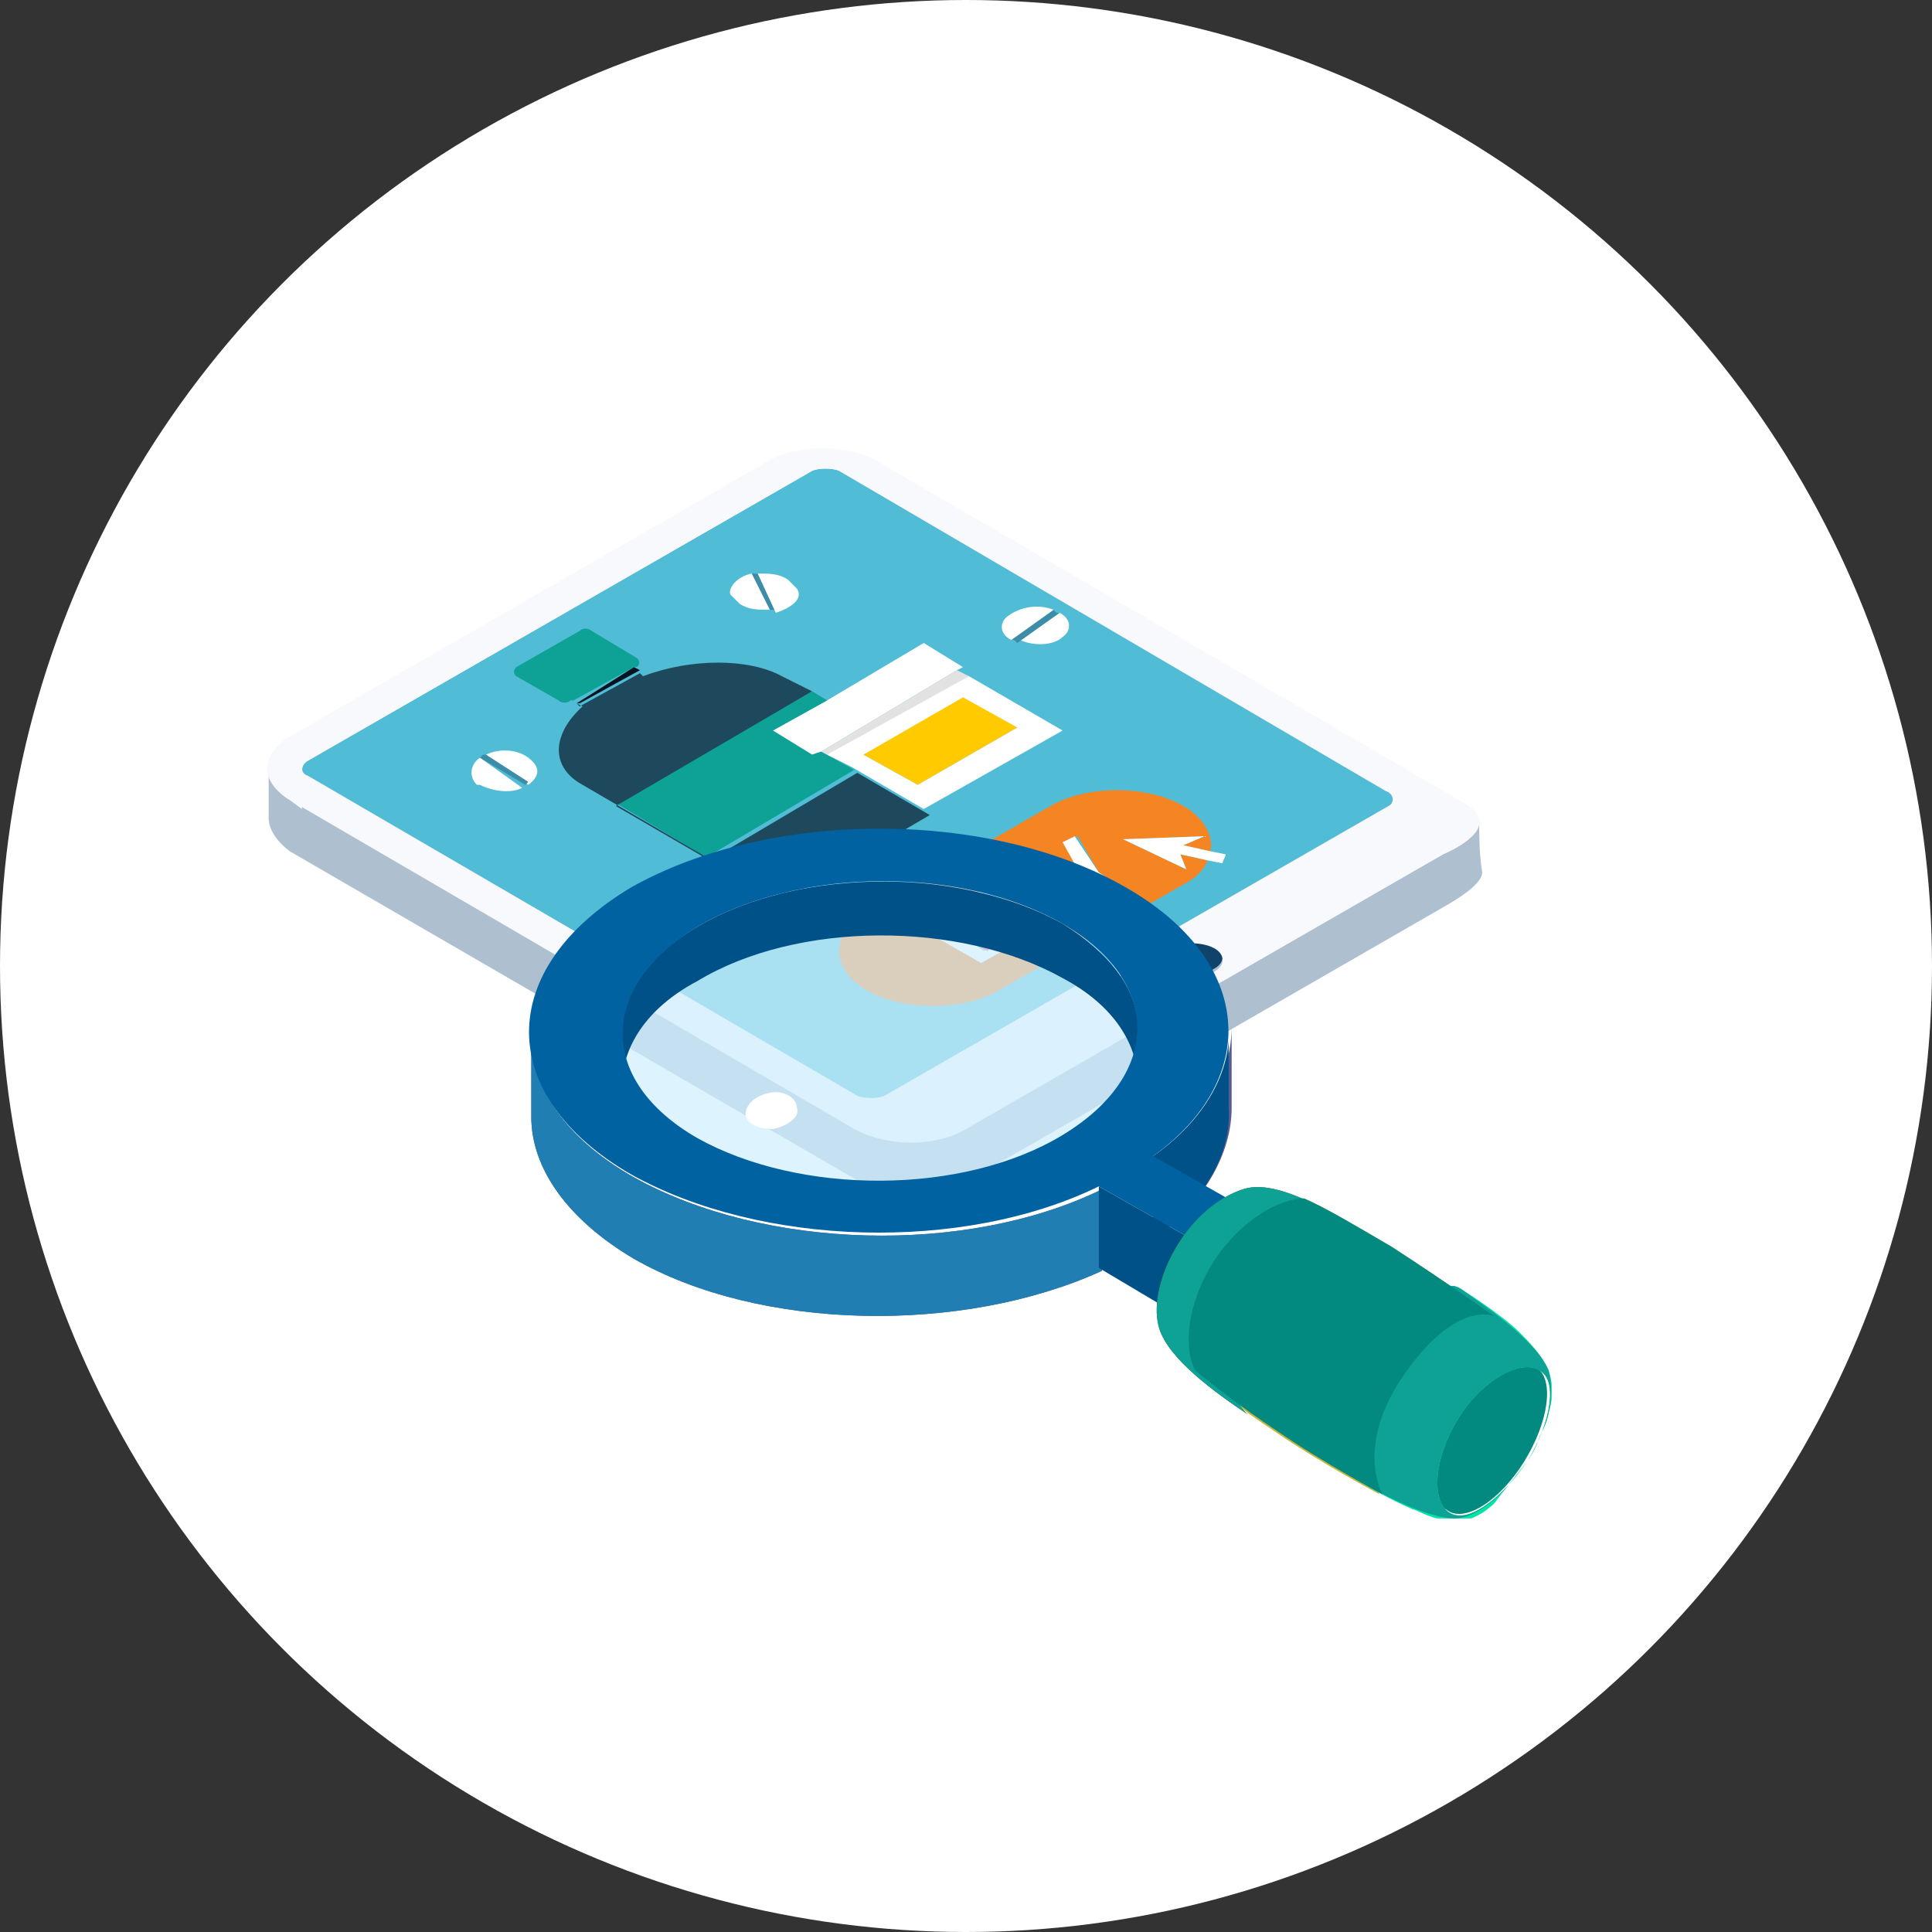 <?xml version="1.0" encoding="utf-8"?>
<!-- Generator: Adobe Illustrator 15.1.0, SVG Export Plug-In . SVG Version: 6.00 Build 0)  -->
<!DOCTYPE svg PUBLIC "-//W3C//DTD SVG 1.1//EN" "http://www.w3.org/Graphics/SVG/1.1/DTD/svg11.dtd">
<svg version="1.1" id="Calque_1" xmlns:x="http://ns.adobe.com/Extensibility/1.0/" xmlns:i="http://ns.adobe.com/AdobeIllustrator/10.0/" xmlns:graph="http://ns.adobe.com/Graphs/1.0/"
	 xmlns="http://www.w3.org/2000/svg" xmlns:xlink="http://www.w3.org/1999/xlink" x="0px" y="0px" width="64px" height="64px"
	 viewBox="0 0 64 64" style="enable-background:new 0 0 64 64;" xml:space="preserve">
<rect x="0" y="0" width="64" height="64" fill="#333333" stroke="none"/>
<style type="text/css">
<![CDATA[
	.st0{clip-path:url(#SVGID_4_);fill:#005187;}
	.st1{fill:#AEBFCF;}
	.st2{fill:#114269;}
	.st3{fill:#E2E2E2;}
	.st4{clip-path:url(#SVGID_14_);fill:#0EA195;}
	.st5{clip-path:url(#SVGID_6_);fill:#005187;}
	.st6{fill:#1E495C;}
	.st7{enable-background:new    ;}
	.st8{fill:#51BCD5;}
	.st9{fill:#565D91;}
	.st10{clip-path:url(#SVGID_10_);fill:#90862B;}
	.st11{fill:#F58423;}
	.st12{fill:#F8F9FC;}
	.st13{fill:#C4B639;}
	.st14{opacity:0.7;}
	.st15{fill:#FF495C;}
	.st16{fill:#FFCA00;}
	.st17{fill:#FFFFFF;}
	.st18{fill:#635C1D;}
	.st19{fill:#005187;}
	.st20{fill:#0062A0;}
	.st21{fill:#038A80;}
	.st22{fill:#041521;}
	.st23{clip-path:url(#SVGID_2_);fill:#CFF0FF;}
	.st24{clip-path:url(#SVGID_12_);fill:#01E4A4;}
	.st25{fill:#3D8DA8;}
	.st26{fill:#3F3F3E;}
	.st27{clip-path:url(#SVGID_12_);}
	.st28{fill:#0EA195;}
	.st29{clip-path:url(#SVGID_8_);fill:#207EB2;}
]]>
</style>
<circle class="st17" cx="32" cy="32" r="32"/>
<g>
	<g>
		<path class="st17" d="M32.4,35c0.6,0,2.1-0.9,0.8-0.9C32.6,34.1,31.1,35,32.4,35L32.4,35z"/>
	</g>
</g>
<g>
	<g>
		<path class="st1" d="M49,27.2c0,0.4-0.5,0.8-1.2,1.1l-7.3,4.2l0-0.8c0-0.1,0-0.1-0.1-0.2l5.5-3.2c0.1-0.1,0.2-0.2,0.2-0.3
			c0-0.6,0-1.1,0-1.7c0-0.1-0.1-0.2-0.2-0.3L27.8,15.6c-0.2-0.1-0.7-0.1-0.9,0l-16.7,9.6c-0.1,0.1-0.2,0.2-0.2,0.3l0,1.3l-0.4-0.3
			c-0.5-0.3-0.7-0.7-0.7-1.1c0,0.6,0,1.1,0,1.7c0,0.4,0.3,0.8,0.7,1.1l18.8,10.9c1,0.6,2.6,0.6,3.7,0L47.9,30
			c0.7-0.4,1.2-0.8,1.2-1.1C49,28.3,49,27.7,49,27.2z"/>
		<path class="st8" d="M45.9,26.2L27.8,15.6c-0.2-0.1-0.7-0.1-0.9,0l-16.7,9.6c-0.2,0.1-0.3,0.4,0,0.5l18.2,10.6
			c0.2,0.1,0.7,0.1,0.9,0l16.7-9.6C46.2,26.6,46.2,26.3,45.9,26.2z"/>
		<g>
			<path class="st2" d="M38.8,31.3c0.4-0.2,1-0.2,1.4,0c0.4,0.2,0.4,0.6,0,0.8L38.7,33c-0.4,0.2-1,0.2-1.4,0c-0.4-0.2-0.4-0.6,0-0.8
				L38.8,31.3z"/>
		</g>
		<g>
			<path class="st12" d="M25.4,15.3c1-0.6,2.7-0.6,3.7,0l19.4,11.3c1,0.6,0.4,1.2-0.7,1.7L32,37.4c-1,0.6-2.6,0.6-3.7,0L9.6,26.5
				c-1-0.6-1-1.5,0-2.1L25.4,15.3z M45.9,26.2L27.8,15.6c-0.2-0.1-0.7-0.1-0.9,0l-16.7,9.6c-0.2,0.1-0.3,0.4,0,0.5l18.2,10.6
				c0.2,0.1,0.7,0.1,0.9,0l16.7-9.6C46.2,26.6,46.2,26.3,45.9,26.2L45.9,26.2z M40.2,32.2c0.4-0.2,0.4-0.6,0-0.8
				c-0.4-0.2-1-0.2-1.4,0l-1.5,0.8c-0.4,0.2-0.4,0.6,0,0.8c0.4,0.2,1,0.2,1.4,0L40.2,32.2L40.2,32.2z"/>
		</g>
	</g>
	<g>
		<g>
			<path class="st17" d="M35.1,20.3c0.4,0.2,0.4,0.6,0.1,0.8c-0.3,0.3-1,0.3-1.4,0.1L35.1,20.3z"/>
		</g>
		<g>
			<path class="st28" d="M21.1,21.8c0.1,0.1,0.1,0.2,0,0.3l-0.1,0l-2,1.1l-0.1,0c-0.1,0.1-0.3,0.1-0.4,0l-1.4-0.8
				c-0.1-0.1-0.1-0.2,0-0.3l2.1-1.2c0.1-0.1,0.3-0.1,0.4,0L21.1,21.8z"/>
		</g>
		<g>
			<path class="st17" d="M17.5,25.1C17.5,25.1,17.5,25.1,17.5,25.1c0.4,0.3,0.4,0.6,0,0.9l-1.4-1C16.5,24.8,17.1,24.8,17.5,25.1z"/>
		</g>
		<g>
			<path class="st17" d="M15.9,25.1l1.4,1c-0.4,0.2-1,0.1-1.4-0.1c0,0,0,0-0.1,0C15.5,25.7,15.6,25.3,15.9,25.1z"/>
		</g>
		<g>
			<polygon class="st17" points="31.9,22.1 31.7,22.2 27.2,24.9 26.9,25 25.6,24.2 27.4,23.2 30.6,21.3 			"/>
		</g>
		<g class="st7">
			<g>
				<polygon class="st22" points="21.2,22.2 19.2,23.3 19.1,23.3 21,22.1 				"/>
			</g>
			<g>
				<polygon class="st3" points="32.1,22.4 27.6,25.1 27.2,24.9 31.7,22.2 				"/>
			</g>
			<g>
				<polygon class="st16" points="33.7,24.1 30.4,26 28.6,25 31.9,23 				"/>
			</g>
			<g>
				<polygon class="st25" points="16.1,25 17.5,25.9 17.4,26 17.4,26 15.9,25.1 16,25 				"/>
			</g>
			<g>
				<path class="st17" d="M32.1,22.4l3.1,1.8l-4.6,2.6l-2.4-1.4l-0.8-0.4L32.1,22.4z M30.4,26l3.3-1.9l-1.8-1L28.6,25L30.4,26
					L30.4,26z"/>
			</g>
			<g>
				<polygon class="st28" points="27.4,23.2 25.6,24.2 26.9,25 27.2,24.9 28.3,25.5 23.4,28.4 20.4,26.6 26.9,22.9 				"/>
			</g>
			<g>
				<path class="st6" d="M26.9,22.9l-6.5,3.8l3.1,1.8l4.9-2.9l2.4,1.4l-4.1,2.4c-0.4,0.3-1.1,0.3-1.4,0.1L19.3,26
					c-1.1-0.6-1-1.7,0-2.6l-0.2-0.1l0.1,0.1l2-1.1l0.1,0.1c1.6-0.6,3.5-0.6,4.6,0L26.9,22.9z"/>
			</g>
			<g>
				<path class="st11" d="M40,28.5c-0.1,0.3-0.4,0.6-0.8,0.8l-6.1,3.5c-1.2,0.7-3.2,0.7-4.4,0c-1.2-0.7-1.2-1.9,0-2.6l6.1-3.5
					c1.2-0.7,3.2-0.7,4.4,0c0.7,0.4,1,1,0.9,1.5l-0.9-0.2l0.7-0.3l-2.7,0.1l2.1,1l-0.2-0.5L40,28.5z M34.4,28.4l-0.4,0.2l2,0.5
					l0.6,0.4l0.4-0.2l-0.6-0.4l-0.7-1.2l-0.4,0.2l0.6,0.8L34.4,28.4L34.4,28.4z M33.3,30.4c0.9,0.5,1.3,0.3,1.7,0.1
					c0.3-0.2,0.8-0.5-0.1-1l-1.2-0.7L33.3,29l1.2,0.7c0.5,0.3,0.4,0.4,0.2,0.5c-0.3,0.2-0.5,0.2-0.9-0.1l-1.2-0.7l-0.4,0.2
					L33.3,30.4L33.3,30.4z M32.5,31.9l0.9-0.5c0.4-0.3,0.4-0.5,0-0.7c-0.3-0.2-0.6-0.2-0.8-0.1c0.2-0.1,0-0.3-0.2-0.4
					c-0.3-0.2-0.7-0.2-1.1,0l-0.8,0.5L32.5,31.9L32.5,31.9z"/>
			</g>
		</g>
		<g>
			<polygon class="st25" points="35.1,20.3 33.7,21.3 33.6,21.2 33.5,21.2 34.9,20.2 35,20.3 			"/>
		</g>
		<g>
			<path class="st17" d="M34.9,20.2l-1.4,1c-0.4-0.2-0.4-0.6-0.1-0.8C33.8,20.1,34.4,20,34.9,20.2z"/>
		</g>
		<g>
			<polygon class="st25" points="25.1,19 25.7,20.2 25.6,20.2 25.5,20.2 24.9,19 25,19 			"/>
		</g>
		<g>
			<path class="st17" d="M26.1,19.2c0.1,0.1,0.2,0.2,0.3,0.3c0.2,0.3-0.1,0.6-0.7,0.8L25.1,19C25.5,19,25.8,19,26.1,19.2z"/>
		</g>
		<g>
			<path class="st17" d="M24.9,19l0.6,1.2c-0.4,0-0.7,0-1-0.2c-0.1-0.1-0.2-0.2-0.3-0.3C24.1,19.5,24.4,19.1,24.9,19z"/>
		</g>
		<g>
			<path class="st15" d="M32.1,30.4c0.2,0.1,0.2,0.2,0,0.3l-0.4,0.3l-0.5-0.3l0.4-0.3C31.7,30.4,31.9,30.3,32.1,30.4z"/>
		</g>
		<g>
			<path class="st17" d="M39.9,27.7l-0.7,0.3l0.9,0.2l0.5,0.1c0,0.1-0.1,0.2-0.1,0.3L40,28.5l-0.9-0.2l0.2,0.5l-2.1-1L39.9,27.7z"/>
		</g>
		<g class="st7">
			<g>
				<polygon class="st17" points="35.6,27.7 36.4,28.9 37,29.3 36.6,29.5 36,29.1 33.9,28.7 34.4,28.4 35.7,28.8 35.2,27.9 				"/>
			</g>
			<g>
				<path class="st17" d="M34.9,29.5c0.9,0.5,0.5,0.8,0.1,1c-0.4,0.2-0.8,0.5-1.7-0.1l-1.2-0.7l0.4-0.2l1.2,0.7
					c0.5,0.3,0.7,0.3,0.9,0.1c0.3-0.2,0.3-0.3-0.2-0.5L33.3,29l0.4-0.2L34.9,29.5z"/>
			</g>
			<g>
				<path class="st17" d="M33.4,30.7c0.4,0.2,0.4,0.4,0,0.7l-0.9,0.5l-2.1-1.2l0.8-0.5c0.4-0.2,0.8-0.2,1.1,0
					c0.2,0.1,0.3,0.3,0.2,0.4C32.8,30.5,33.1,30.5,33.4,30.7z M32.6,31.5l0.4-0.3c0.1-0.1,0.2-0.2-0.1-0.3c-0.2-0.1-0.3-0.1-0.5,0
					L32,31.1L32.6,31.5L32.6,31.5z M31.7,30.9l0.4-0.3c0.1-0.1,0.1-0.2,0-0.3c-0.2-0.1-0.3-0.1-0.4,0l-0.4,0.3L31.7,30.9L31.7,30.9z
					"/>
			</g>
			<g>
				<path class="st15" d="M33,30.9c0.2,0.1,0.2,0.2,0.1,0.3l-0.4,0.3L32,31.1l0.4-0.3C32.6,30.8,32.8,30.8,33,30.9z"/>
			</g>
		</g>
	</g>
</g>
<g>
	<g class="st14">
		<g>
			<defs>
				<rect id="SVGID_1_" x="20.2" y="28.2" width="17.8" height="12.3"/>
			</defs>
			<clipPath id="SVGID_2_">
				<use xlink:href="#SVGID_1_"  style="overflow:visible;"/>
			</clipPath>
			<path class="st23" d="M29.6,40.5c-4.9,0.4-9.1-1.9-9.4-5.3c-0.3-3.4,3.4-6.5,8.3-6.9s9.1,1.9,9.4,5.3S34.5,40,29.6,40.5"/>
		</g>
	</g>
</g>
<g>
	<defs>
		<path id="SVGID_3_" d="M23.1,30.7c-1.7,1-2.5,2.3-2.5,3.5c0,0.9,0,0.9,0,1.8c0-1.3,0.8-2.6,2.5-3.5c3.3-2,8.7-2,12.1-0.1
			c1.7,0.9,2.5,2.2,2.5,3.5c0-0.9,0-0.9,0-1.8c0-1.3-0.9-2.5-2.5-3.5c-1.6-0.9-3.8-1.4-5.9-1.4C27,29.2,24.8,29.7,23.1,30.7"/>
	</defs>
	<clipPath id="SVGID_4_">
		<use xlink:href="#SVGID_3_"  style="overflow:visible;"/>
	</clipPath>
	<path class="st0" d="M20.6,34.2l0,2.7c0-1.3,0.8-2.6,2.5-3.5c3.3-2,8.7-2,12.1-0.1c1.7,0.9,2.5,2.2,2.5,3.5l0-2.7
		c0-1.3-0.9-2.5-2.5-3.5c-3.3-1.9-8.7-1.9-12.1,0.1C21.4,31.7,20.6,33,20.6,34.2"/>
</g>
<g>
	<path class="st9" d="M40.8,36.7c0-0.9,0-1.8,0-2.7c0,1.5-0.8,3-2.5,4.3l0,2.7C39.9,39.8,40.8,38.2,40.8,36.7"/>
</g>
<g>
	<defs>
		<path id="SVGID_5_" d="M38.2,38.3l0,2.7c1.7-1.2,2.6-2.8,2.5-4.3c0-0.9,0-1.8,0-2.7C40.8,35.5,39.9,37.1,38.2,38.3"/>
	</defs>
	<clipPath id="SVGID_6_">
		<use xlink:href="#SVGID_5_"  style="overflow:visible;"/>
	</clipPath>
	<path class="st5" d="M38.2,38.3l0,2.7c1.7-1.2,2.6-2.8,2.5-4.3l0-2.7C40.8,35.5,39.9,37.1,38.2,38.3"/>
</g>
<g>
	<path class="st9" d="M17.6,34.3c0,0.9,0,1.8,0,2.7c0,1.7,1.2,3.4,3.4,4.7c4.2,2.4,10.9,2.5,15.5,0.4l0-2.7
		c-4.5,2.2-11.2,2-15.5-0.4C18.7,37.7,17.6,36,17.6,34.3"/>
</g>
<g>
	<defs>
		<path id="SVGID_7_" d="M17.6,37c0,1.7,1.2,3.4,3.4,4.7c4.2,2.4,10.9,2.5,15.5,0.4l0-2.7c-4.5,2.2-11.2,2-15.5-0.4
			c-2.3-1.3-3.4-3-3.4-4.7C17.6,35.2,17.6,36.1,17.6,37"/>
	</defs>
	<clipPath id="SVGID_8_">
		<use xlink:href="#SVGID_7_"  style="overflow:visible;"/>
	</clipPath>
	<path class="st29" d="M17.6,34.3l0,2.7c0,1.7,1.2,3.4,3.4,4.7c4.2,2.4,10.9,2.5,15.5,0.4l0-2.7c-4.5,2.2-11.2,2-15.5-0.4
		C18.7,37.7,17.6,36,17.6,34.3"/>
</g>
<g>
	<polygon class="st26" points="40.1,41.4 40.1,44.2 41.9,43.1 41.9,40.4 	"/>
	<polygon class="st19" points="36.4,39.3 36.4,42 40.1,44.2 40.1,41.4 	"/>
	<path class="st20" d="M37.3,29.4c4.2,2.4,4.5,6.3,0.9,8.9l3.7,2.1l-1.8,1l-3.7-2.1c-4.5,2.2-11.2,2-15.5-0.4
		c-4.5-2.6-4.5-6.8,0-9.5C25.5,26.8,32.8,26.8,37.3,29.4 M35.2,37.6c3.3-2,3.3-5.1,0-7c-3.3-1.9-8.7-1.9-12.1,0.1
		c-3.3,2-3.3,5.1,0,7C26.5,39.6,31.9,39.6,35.2,37.6"/>
	<path class="st18" d="M45.2,40.8c-3.1-1.9-3.8-1.5-4.3-1.3c-1.8,0.8-2.9,3.2-2.5,4.5c0.3,1,1.8,2.1,3,2.9c-0.8-0.5-0.6-2.3,0.5-3.9
		C43,41.2,45.2,40.8,45.2,40.8"/>
</g>
<g>
	<defs>
		<path id="SVGID_9_" d="M47.9,50.1c-0.6-0.4-0.5-1.8,0.3-3.1c0.8-1.3,2.1-2,2.7-1.6c0.6,0.4,0.4,1.8-0.4,3.1
			c-0.7,1.1-1.6,1.8-2.3,1.8C48.1,50.2,48,50.2,47.9,50.1 M44.9,44.8c-1.1,1.7-1.2,3.5-0.5,3.9c0,0,0.1,0,0.1,0.1
			c0.6,0.4,1.3,0.8,2.2,1.2c0.1,0,0.4,0.2,0.8,0.3c0.3,0.1,0.5,0.1,0.6,0.1c0.6,0,1.1-0.4,1.3-0.6c0.4-0.3,0.8-0.8,1.1-1.3
			c0.2-0.3,0.3-0.5,0.4-0.8c0.2-0.4,0.3-0.7,0.3-0.8c0.1-0.3,0.2-0.8,0-1.4c-0.2-0.5-0.7-1-1-1.3c-0.2-0.2-0.8-0.7-1.9-1.4
			c-0.1-0.1-0.3-0.1-0.5-0.1C47,42.6,45.8,43.5,44.9,44.8"/>
	</defs>
	<clipPath id="SVGID_10_">
		<use xlink:href="#SVGID_9_"  style="overflow:visible;"/>
	</clipPath>
	<path class="st10" d="M50.6,48.4c1-1.6,0.8-2.6,0.7-3c-0.4-1-2.2-2.2-2.9-2.7c-0.8-0.5-2.3,0.4-3.4,2.1c-1.1,1.7-1.2,3.5-0.5,3.9
		c0,0,0.1,0,0.1,0.1c1.6,1,2.9,1.5,3.6,1.5C48.6,50.3,49.5,50,50.6,48.4C50.6,48.4,50.6,48.4,50.6,48.4c-0.9,1.3-2,2.1-2.6,1.7
		c-0.6-0.4-0.5-1.8,0.3-3.1c0.8-1.3,2.1-2,2.7-1.6C51.6,45.7,51.4,47.1,50.6,48.4C50.6,48.4,50.6,48.4,50.6,48.4"/>
</g>
<g>
	<path class="st21" d="M50.5,48.4c0.8-1.3,1-2.7,0.4-3.1c-0.6-0.4-1.9,0.3-2.7,1.6c-0.8,1.3-1,2.7-0.3,3.1
		C48.5,50.5,49.7,49.7,50.5,48.4"/>
	<path class="st13" d="M40.3,41.9c0.9-1.4,2.1-2.2,2.9-2.2c0.7,0.3,1.7,0.9,2.9,1.6c1.7,1.1,3.4,2.3,3.4,2.3s-1.2-0.3-2.9,2.3
		c-1.6,2.6-0.9,3.6-0.9,3.6s-1.9-1-3.5-2.1c-1.2-0.8-2.1-1.5-2.7-2C39.2,44.7,39.5,43.2,40.3,41.9"/>
	<path class="st28" d="M45.2,40.8c-3.1-1.9-3.8-1.5-4.3-1.3c-1.8,0.8-2.9,3.2-2.5,4.5c0.3,1,1.8,2.1,3,2.9c-0.8-0.5-0.6-2.3,0.5-3.9
		C43,41.2,45.2,40.8,45.2,40.8"/>
	<g class="st7">
		<g>
			<defs>
				<rect id="SVGID_11_" x="44" y="42.6" width="7.4" height="7.7"/>
			</defs>
			<clipPath id="SVGID_12_">
				<use xlink:href="#SVGID_11_"  style="overflow:visible;"/>
			</clipPath>
			<path class="st24" d="M50.6,48.4c0.2-0.3,0.3-0.5,0.4-0.8c0.2-0.4,0.3-0.7,0.3-0.8c0.1-0.3,0.2-0.8,0-1.4c-0.2-0.5-0.7-1-1-1.3
				c-0.2-0.2-0.8-0.7-1.9-1.4c-0.8-0.5-2.3,0.4-3.4,2.1c-1.1,1.7-1.2,3.5-0.5,3.9c0,0,0.1,0,0.1,0.1c0.6,0.4,1.3,0.8,2.2,1.2
				c0.1,0,0.4,0.2,0.8,0.3c0.3,0.1,0.5,0.1,0.6,0.1c0.6,0,1.1-0.4,1.3-0.6C49.8,49.4,50.2,48.9,50.6,48.4
				C50.6,48.4,50.6,48.4,50.6,48.4c-0.9,1.3-2,2.1-2.6,1.7c-0.6-0.4-0.5-1.8,0.3-3.1c0.8-1.3,2.1-2,2.7-1.6
				C51.6,45.7,51.4,47.1,50.6,48.4C50.6,48.4,50.6,48.4,50.6,48.4"/>
			<g class="st27">
				<defs>
					<path id="SVGID_13_" d="M50.6,48.4c0.2-0.3,0.3-0.5,0.4-0.8c0.2-0.4,0.3-0.7,0.3-0.8c0.1-0.3,0.2-0.8,0-1.4
						c-0.2-0.5-0.7-1-1-1.3c-0.2-0.2-0.8-0.7-1.9-1.4c-0.8-0.5-2.3,0.4-3.4,2.1c-1.1,1.7-1.2,3.5-0.5,3.9c0,0,0.1,0,0.1,0.1
						c0.6,0.4,1.3,0.8,2.2,1.2c0.1,0,0.4,0.2,0.8,0.3c0.3,0.1,0.5,0.1,0.6,0.1c0.6,0,1.1-0.4,1.3-0.6C49.8,49.4,50.2,48.9,50.6,48.4
						C50.6,48.4,50.6,48.4,50.6,48.4c-0.9,1.3-2,2.1-2.6,1.7c-0.6-0.4-0.5-1.8,0.3-3.1c0.8-1.3,2.1-2,2.7-1.6
						C51.6,45.7,51.4,47.1,50.6,48.4C50.6,48.4,50.6,48.4,50.6,48.4"/>
				</defs>
				<clipPath id="SVGID_14_">
					<use xlink:href="#SVGID_13_"  style="overflow:visible;"/>
				</clipPath>
				<path class="st4" d="M50.6,48.4c1-1.6,0.8-2.6,0.7-3c-0.4-1-2.2-2.2-2.9-2.7c-0.8-0.5-2.3,0.4-3.4,2.1c-1.1,1.7-1.2,3.5-0.5,3.9
					c0,0,0.1,0,0.1,0.1c1.6,1,2.9,1.5,3.6,1.5C48.6,50.3,49.5,50,50.6,48.4C50.6,48.4,50.6,48.4,50.6,48.4c-0.9,1.3-2,2.1-2.6,1.7
					c-0.6-0.4-0.5-1.8,0.3-3.1c0.8-1.3,2.1-2,2.7-1.6C51.6,45.7,51.4,47.1,50.6,48.4C50.6,48.4,50.6,48.4,50.6,48.4"/>
			</g>
		</g>
	</g>
	<path class="st21" d="M40.2,41.8c0.9-1.4,2.2-2.1,3-2.1c0.7,0.3,1.7,0.9,2.9,1.6c1.7,1.1,3.4,2.3,3.4,2.3s-1.3-0.6-3.1,2.1
		c-1.5,2.3-0.6,3.8-0.6,3.8s-1.9-1-3.5-2.1c-1.2-0.8-2.1-1.5-2.7-2C39.2,44.7,39.3,43.2,40.2,41.8"/>
	<path class="st17" d="M25.6,37.4c-0.5,0-0.9-0.2-0.9-0.5c0-0.3,0.3-0.6,0.8-0.7s0.9,0.2,0.9,0.5C26.5,37,26.1,37.3,25.6,37.4"/>
</g>
</svg>
